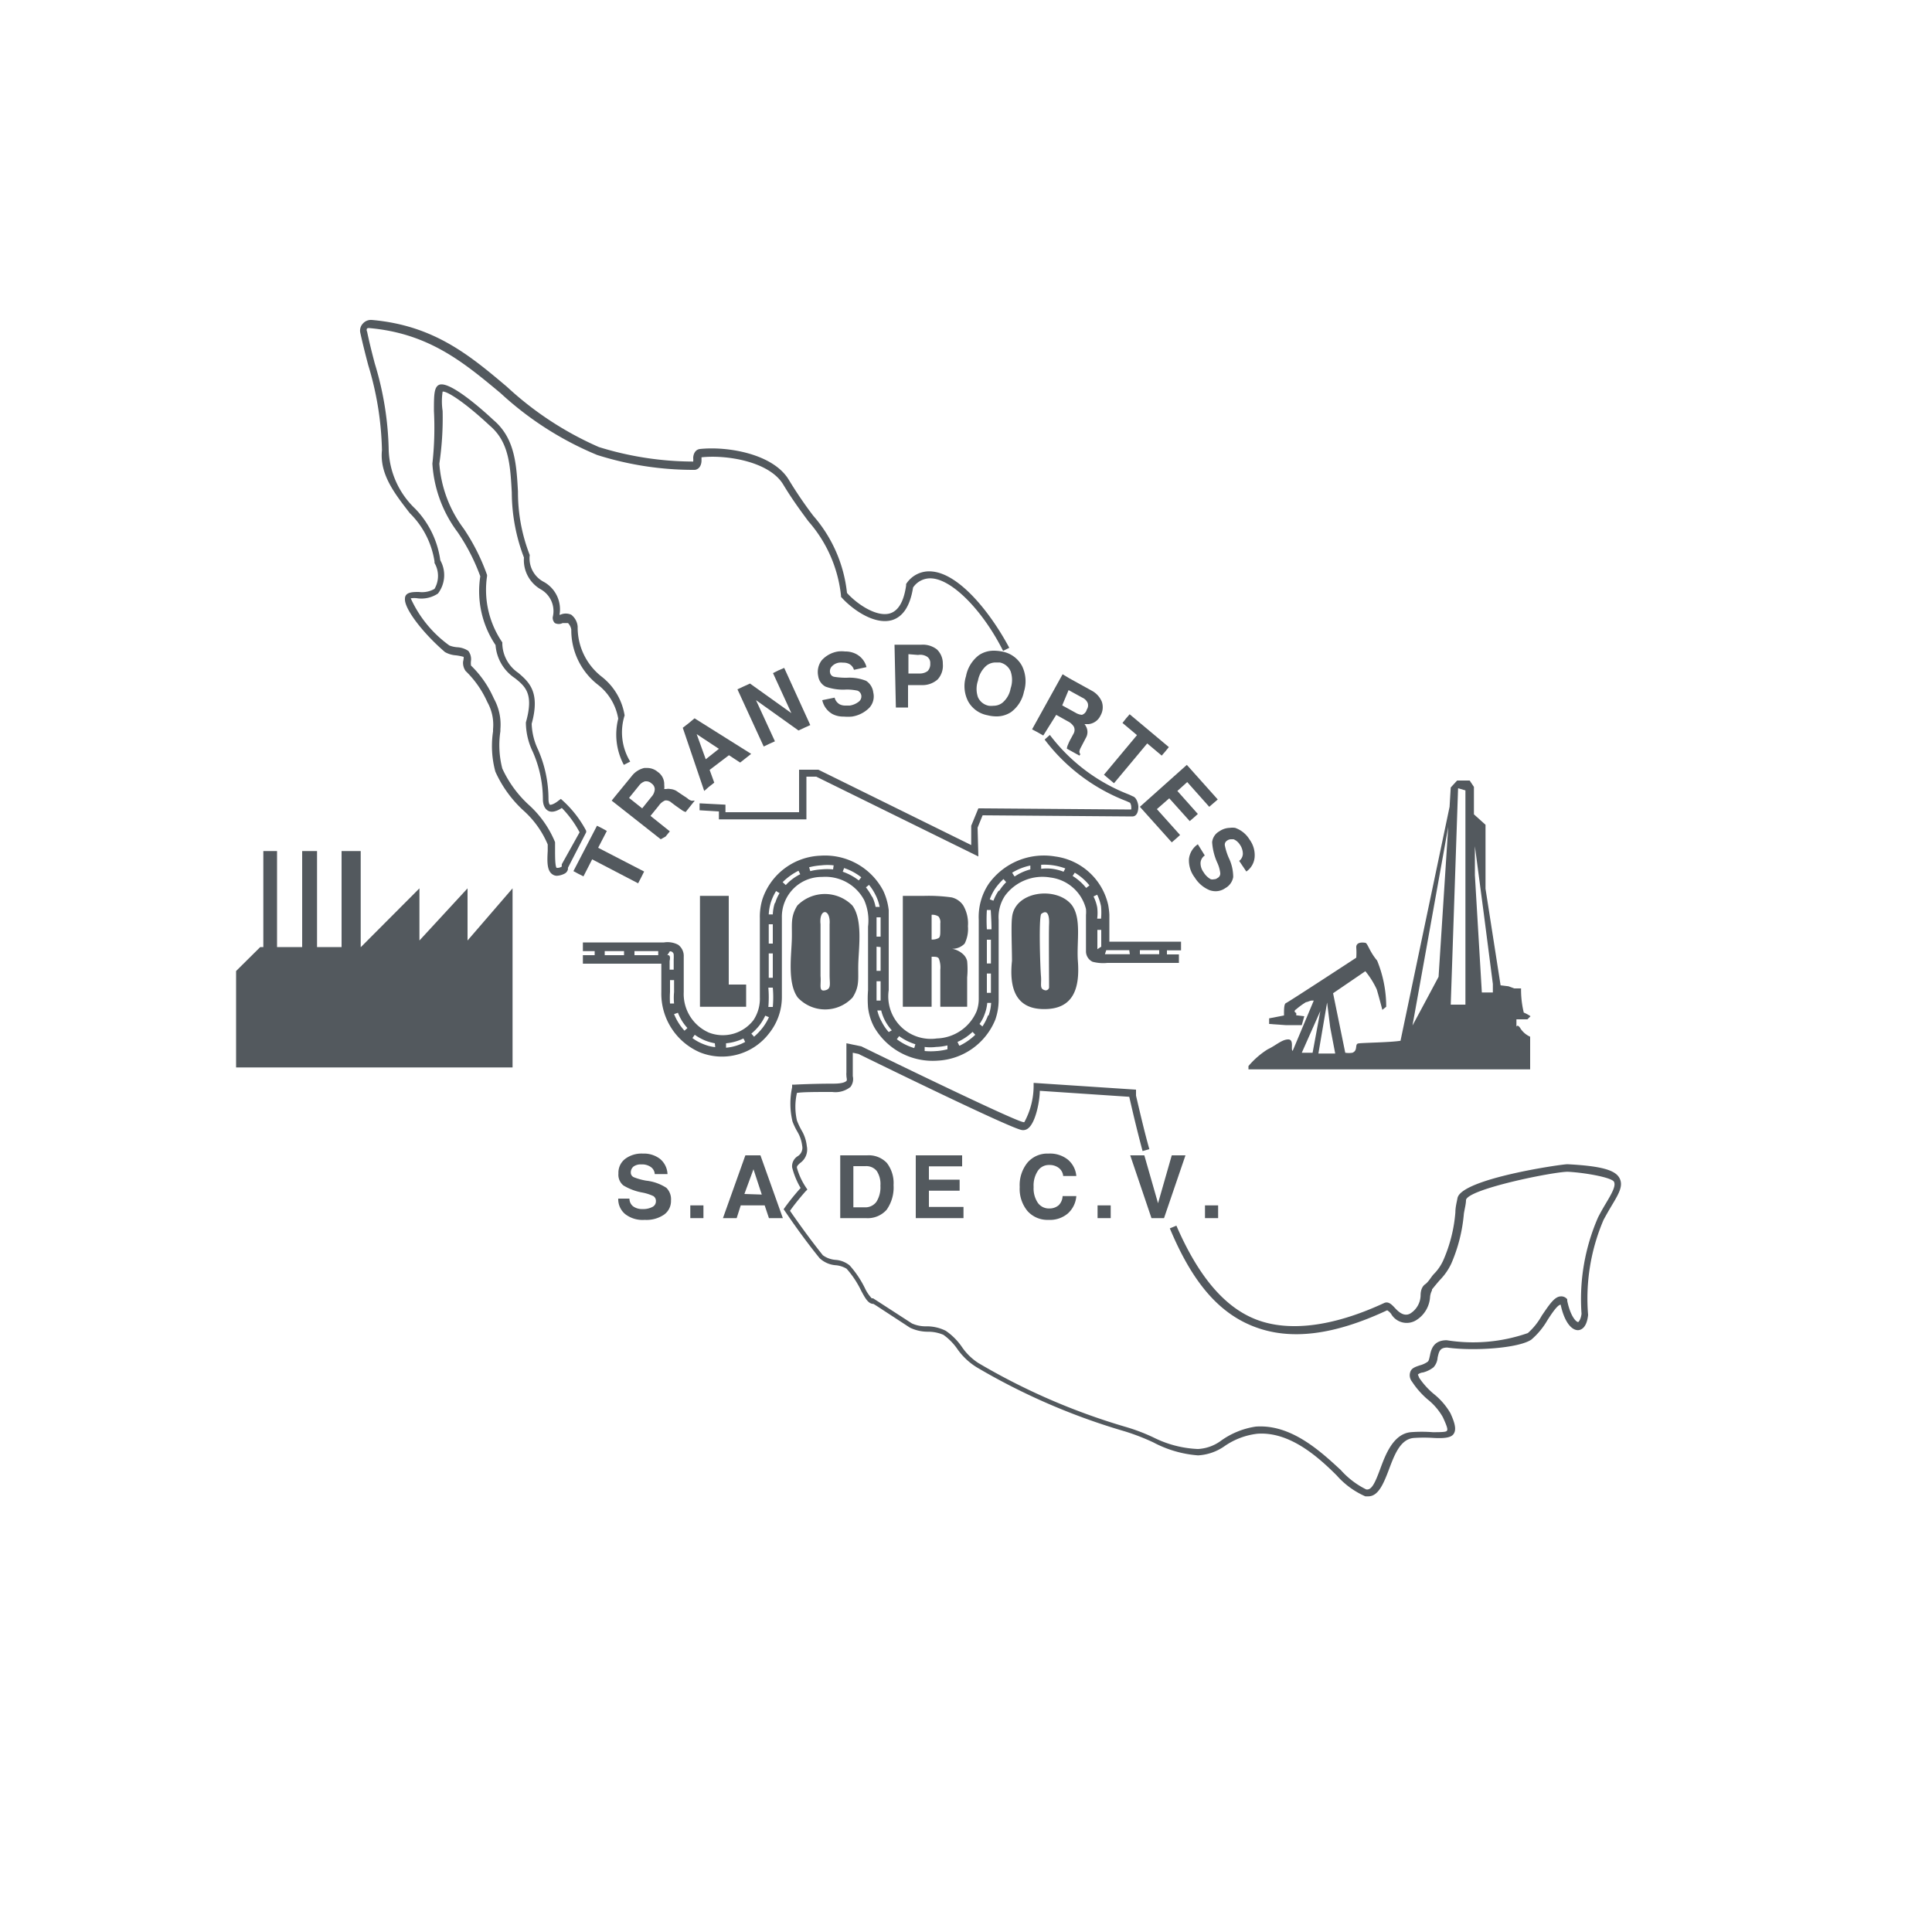 <svg xmlns="http://www.w3.org/2000/svg" viewBox="0 0 100 100"><defs><style>.cls-1{fill:#53595e;}</style></defs><g id="Capa_2_copia_2" data-name="Capa 2 copia 2"><path class="cls-1" d="M70.82,77.45h-.15a4.23,4.23,0,0,1-1.48-1.08c-1-1-2.46-2.28-4.11-2.16a3.74,3.74,0,0,0-1.68.63,2.64,2.64,0,0,1-1.39.49h0a5.87,5.87,0,0,1-2.31-.67,11.44,11.44,0,0,0-1.47-.57,33.57,33.57,0,0,1-7.66-3.31,3.4,3.4,0,0,1-1-.93,3,3,0,0,0-.74-.76,2,2,0,0,0-.81-.16,2.14,2.14,0,0,1-.92-.21l-1.76-1.15-.13-.08h0c-.27,0-.43-.3-.63-.67a4.92,4.92,0,0,0-.76-1.15,1.3,1.3,0,0,0-.54-.18,1.36,1.36,0,0,1-.86-.37c-.56-.69-1.18-1.53-1.79-2.43l-.07-.1.07-.1a12.34,12.34,0,0,1,.81-1A4,4,0,0,1,41,60.42a.61.61,0,0,1,.28-.57.51.51,0,0,0,.24-.55,1.84,1.84,0,0,0-.24-.71,3.45,3.45,0,0,1-.26-.54A4,4,0,0,1,41,56.28l0-.14h.14s.9-.05,2-.05c.47,0,.62-.09.67-.14s0-.15,0-.29a.76.76,0,0,1,0-.15c0-.3,0-1.31,0-1.31V54l.77.16c3.18,1.55,8,3.87,8.39,3.92a.06.06,0,0,0,.05,0,3.94,3.94,0,0,0,.48-1.85l0-.18,5.3.35,0,.21v.1c.25,1.07.47,2,.69,2.77l-.35.1c-.22-.82-.44-1.71-.69-2.81v0l-4.63-.31c0,.49-.2,1.62-.6,1.94a.41.41,0,0,1-.33.09c-.58-.08-7.66-3.55-8.46-3.94l-.29-.06c0,.31,0,.88,0,1.09,0,0,0,.07,0,.12a.67.67,0,0,1-.12.56,1.24,1.24,0,0,1-.94.26c-.83,0-1.54,0-1.83.05a3.2,3.2,0,0,0,0,1.43,4,4,0,0,0,.23.49,2,2,0,0,1,.28.83.85.85,0,0,1-.35.88c-.14.13-.17.17-.16.25a3.53,3.53,0,0,0,.46,1l.08.12-.1.1s-.44.49-.8,1c.58.84,1.17,1.64,1.7,2.3a1.27,1.27,0,0,0,.65.24,1.3,1.3,0,0,1,.74.29,5.21,5.21,0,0,1,.81,1.22,2,2,0,0,0,.33.48l.07,0,.25.16,1.76,1.14a1.72,1.72,0,0,0,.75.15,2.2,2.2,0,0,1,1,.23,3.2,3.2,0,0,1,.84.84,3,3,0,0,0,.85.83,33.57,33.57,0,0,0,7.57,3.29,9.66,9.66,0,0,1,1.53.58A5.64,5.64,0,0,0,62,75h0a2.19,2.19,0,0,0,1.2-.43A4.12,4.12,0,0,1,65,73.84c1.81-.13,3.31,1.24,4.4,2.25a4.31,4.31,0,0,0,1.31,1c.29.06.47-.36.73-1.06s.66-1.81,1.58-1.9a7.19,7.19,0,0,1,1.14,0c.31,0,.66,0,.72-.06s.06-.16-.2-.72a3.18,3.18,0,0,0-.79-.92,4.32,4.32,0,0,1-.8-.91A.53.53,0,0,1,73,71c.07-.2.29-.26.49-.33a1.2,1.2,0,0,0,.41-.19c.06-.05.08-.18.11-.3.06-.31.17-.81.87-.81h0A8.6,8.6,0,0,0,79.08,69a3.4,3.4,0,0,0,.72-.9c.41-.6.67-1,1-1a.39.39,0,0,1,.32.15l0,.08c.16.78.45,1.1.57,1.1h0s.13-.1.17-.43A10.57,10.57,0,0,1,82.72,63c.13-.25.26-.48.38-.68.31-.52.55-.93.44-1.15s-1.46-.47-2.39-.52h0c-.76,0-5.16.89-5.27,1.46,0,.21-.07.45-.11.71a8.24,8.24,0,0,1-.65,2.58,3.08,3.08,0,0,1-.57.83c-.12.13-.25.29-.43.51l0,.05a.92.92,0,0,0-.1.34,1.52,1.52,0,0,1-.73,1.21A.93.93,0,0,1,72,68a.76.76,0,0,0-.2-.18c-2.76,1.29-5,1.57-6.88.85s-3.23-2.36-4.37-5.09l.34-.14C62,66,63.34,67.64,65,68.29s3.93.41,6.63-.84c.24-.12.42.09.58.26s.45.46.78.28a1.13,1.13,0,0,0,.54-.95c0-.25.08-.46.24-.57s.31-.38.43-.51a2.42,2.42,0,0,0,.51-.74,7.68,7.68,0,0,0,.62-2.47c0-.27.07-.52.11-.74.21-1,5.37-1.75,5.69-1.75h0c1.71.09,2.46.29,2.69.71s-.06.86-.44,1.5c-.12.2-.25.43-.38.67a10.33,10.33,0,0,0-.8,4.92c-.07.67-.36.78-.52.79h0c-.38,0-.73-.51-.9-1.32-.17,0-.51.53-.69.81a3.86,3.86,0,0,1-.83,1c-.67.45-3,.6-4.35.41h0c-.39,0-.43.21-.5.52a.83.83,0,0,1-.21.5,1.48,1.48,0,0,1-.55.27c-.09,0-.24.07-.26.11h0s0,0,.07.17a4,4,0,0,0,.74.82,3.58,3.58,0,0,1,.87,1c.26.56.31.87.17,1.08s-.53.23-1,.21a7.76,7.76,0,0,0-1.08,0c-.7.07-1,.92-1.28,1.66S71.33,77.45,70.82,77.45Z"/><path class="cls-1" d="M28.83,45.33a.39.39,0,0,1-.23-.07c-.3-.19-.28-.69-.25-1.22,0-.12,0-.23,0-.33a4.91,4.91,0,0,0-1.27-1.77,6.15,6.15,0,0,1-1.44-2,5.05,5.05,0,0,1-.12-2.08v-.12a2.4,2.4,0,0,0-.29-1.39l-.08-.17a5.15,5.15,0,0,0-1.05-1.45.73.73,0,0,1-.13-.49A.93.93,0,0,0,24,34a2.74,2.74,0,0,0-.4-.08,1.32,1.32,0,0,1-.57-.17c-1.16-1-2.11-2.25-2.07-2.76,0-.35.4-.35.72-.35a1.29,1.29,0,0,0,.81-.16,1.33,1.33,0,0,0,0-1.34l0-.08a4.46,4.46,0,0,0-1.28-2.5c-.77-1-1.57-2-1.44-3.26a16.2,16.2,0,0,0-.71-4.4c-.14-.53-.28-1.08-.41-1.67a.53.53,0,0,1,.13-.48.56.56,0,0,1,.46-.19c3.21.28,5.06,1.82,7,3.46A17,17,0,0,0,31,23.14a16.57,16.57,0,0,0,4.88.75,1,1,0,0,0,0-.18c0-.18.09-.44.35-.47,1.41-.15,3.77.24,4.59,1.58a21.18,21.18,0,0,0,1.27,1.87,7.23,7.23,0,0,1,1.75,4c.52.58,1.53,1.26,2.22,1.06q.66-.2.84-1.44l0-.08a1.41,1.41,0,0,1,1.34-.65c1.4.12,3,2.08,4,3.95l-.32.16c-1-2-2.56-3.65-3.66-3.75a1.07,1.07,0,0,0-1,.47c-.15.95-.52,1.52-1.1,1.69-.93.26-2.1-.6-2.63-1.21l0,0v-.06a6.93,6.93,0,0,0-1.69-3.85c-.39-.53-.83-1.12-1.3-1.9-.72-1.2-2.95-1.55-4.23-1.41l0,.17c0,.18-.08.44-.34.48a16.47,16.47,0,0,1-5.06-.77,16.84,16.84,0,0,1-5-3.2c-1.91-1.59-3.71-3.1-6.81-3.37A.21.21,0,0,0,19,17a.16.16,0,0,0,0,.16c.12.58.26,1.13.4,1.66a16.32,16.32,0,0,1,.72,4.51,4.4,4.4,0,0,0,1.37,3A4.77,4.77,0,0,1,22.79,29a1.57,1.57,0,0,1-.12,1.72,1.54,1.54,0,0,1-1.05.25,1.13,1.13,0,0,0-.36,0,6.12,6.12,0,0,0,2,2.44,1.41,1.41,0,0,0,.39.09,1.15,1.15,0,0,1,.59.19.71.71,0,0,1,.14.5.89.89,0,0,0,0,.26A5.34,5.34,0,0,1,25.49,36l.08.17a2.78,2.78,0,0,1,.33,1.57v.11a4.8,4.8,0,0,0,.1,1.93,5.87,5.87,0,0,0,1.36,1.87,5.34,5.34,0,0,1,1.37,1.94v.06c0,.11,0,.24,0,.36,0,.31,0,.83.08.91a.41.41,0,0,0,.27-.07v0a.42.42,0,0,1,0-.12L30,43.08a5.47,5.47,0,0,0-.92-1.26c-.29.19-.53.24-.7.15s-.28-.29-.28-.61a6.12,6.12,0,0,0-.52-2.44,3.53,3.53,0,0,1-.36-1.47v-.06c.41-1.45,0-1.84-.57-2.29a2.25,2.25,0,0,1-1-1.71,5,5,0,0,1-.79-3.56,10.24,10.24,0,0,0-1.17-2.28A6.59,6.59,0,0,1,22.38,24a16.75,16.75,0,0,0,.08-2.73c0-.81,0-1.26.29-1.36.57-.18,2.28,1.35,2.79,1.83,1.11.94,1.19,2.28,1.27,3.7a8.94,8.94,0,0,0,.61,3.29l0,0v0a1.37,1.37,0,0,0,.73,1.39,1.62,1.62,0,0,1,.81,1.7H29a.68.68,0,0,1,.57,0,.87.87,0,0,1,.33.61,3.23,3.23,0,0,0,1.25,2.6,3.18,3.18,0,0,1,1.18,2v0l0,0a2.9,2.9,0,0,0,.29,2.39l-.33.17A3.33,3.33,0,0,1,32,37.2a2.82,2.82,0,0,0-1.08-1.78,3.57,3.57,0,0,1-1.35-2.83.63.63,0,0,0-.17-.34c-.06,0-.15,0-.28,0a.44.44,0,0,1-.4,0,.38.38,0,0,1-.11-.31A1.29,1.29,0,0,0,28,30.51a1.74,1.74,0,0,1-.88-1.65,9.52,9.52,0,0,1-.63-3.37c-.08-1.41-.14-2.61-1.14-3.46-1.35-1.26-2.24-1.8-2.44-1.76a3.36,3.36,0,0,0,0,1A16,16,0,0,1,22.74,24,6.37,6.37,0,0,0,24,27.36a10.6,10.6,0,0,1,1.21,2.4v.06A4.81,4.81,0,0,0,26,33.25l0,.08a1.88,1.88,0,0,0,.83,1.5c.56.48,1.14,1,.69,2.63a3.33,3.33,0,0,0,.32,1.32,6.38,6.38,0,0,1,.55,2.57c0,.21.05.28.07.3s.19,0,.45-.21l.12-.09.11.1A5.71,5.71,0,0,1,30.34,43l0,.08-.94,1.83a.11.11,0,0,0,0,.06.33.33,0,0,1-.16.24A1,1,0,0,1,28.83,45.33Zm21.81-1L42.25,40.2h-.51v2.21H37.21V42l-1-.06,0-.36,1.34.07v.39h3.81V39.84l1,0,7.91,3.9v-1l.37-.9h.13l7.78.06a.74.74,0,0,0,0-.18.43.43,0,0,0-.06-.17l-.2-.09a9.65,9.65,0,0,1-4.22-3.18l.27-.24a9.36,9.36,0,0,0,4.11,3.09l.19.09c.21.07.28.43.28.52s0,.52-.32.52h0l-7.74-.06-.26.64Zm8-2.42Z"/><polygon class="cls-1" points="38.62 50.96 37.72 50.96 37.72 46.37 36.23 46.37 36.23 52.11 38.62 52.11 38.62 50.96"/><path class="cls-1" d="M41.29,51.63a1.94,1.94,0,0,0,2.84,0c.4-.63.26-1,.3-1.88s.2-2.18-.31-2.88a2,2,0,0,0-2.85,0c-.39.63-.25,1-.29,1.88S40.78,50.93,41.29,51.63Zm1.65-3.79v2.64c0,.45.1.71-.24.78s-.19-.29-.23-.74V47.84C42.38,47,43,47,42.94,47.84Z"/><path class="cls-1" d="M48.22,49.52c.21,0,.33,0,.38.11a1.28,1.28,0,0,1,.07.57v1.91h1.39V50.59a4.51,4.51,0,0,0,0-.84.69.69,0,0,0-.19-.34,1.11,1.11,0,0,0-.59-.3.88.88,0,0,0,.65-.27,1.7,1.7,0,0,0,.17-.9,1.86,1.86,0,0,0-.24-1.07,1,1,0,0,0-.6-.42,8.63,8.63,0,0,0-1.43-.08H46.73v5.74h1.49Zm0-2.17a.56.56,0,0,1,.36.09.47.47,0,0,1,.09.35v.32c0,.25,0,.4-.1.45a.68.68,0,0,1-.35.07Z"/><path class="cls-1" d="M54.06,52.23c1.51,0,1.84-1.09,1.73-2.5-.07-1,.2-2.18-.31-2.88-.78-1-3-.74-3.1.67-.05.37,0,1.65,0,2.21C52.23,51.15,52.57,52.24,54.06,52.23Zm-.17-4.92c.35-.28.43.12.41.53s0,3,0,3.28a.18.18,0,0,1-.19.14c-.33-.07-.19-.29-.23-.74S53.76,47.56,53.89,47.31Z"/><polygon class="cls-1" points="33.19 45.41 33.34 45.11 30.96 43.88 31.41 43.01 31.16 42.87 30.9 42.74 29.68 45.09 29.94 45.23 30.2 45.36 30.65 44.48 33.03 45.72 33.19 45.41"/><path class="cls-1" d="M34.45,43.3l.22-.27-1-.8.43-.53a.75.75,0,0,1,.33-.27h.07a.42.42,0,0,1,.25.11l.24.18.3.21a.71.71,0,0,0,.2.1l.47-.59-.07,0a.23.23,0,0,1-.11,0h0a.49.49,0,0,1-.2-.12L35.1,41a.73.73,0,0,0-.41-.16.45.45,0,0,0-.2,0l-.11,0a.78.78,0,0,0,0-.21.77.77,0,0,0-.34-.68.84.84,0,0,0-.54-.2h-.15a1.14,1.14,0,0,0-.66.43l-.82,1-.21.26,2.54,2Zm-1.89-2,.51-.63a.62.62,0,0,1,.32-.23h.06a.39.39,0,0,1,.27.11.37.37,0,0,1,.17.3.62.62,0,0,1-.16.38l-.49.61Z"/><path class="cls-1" d="M36.7,40.72l.27-.21-.24-.66,1-.76.58.38.28-.22.29-.23-2.93-1.84-.3.25-.31.24,1.11,3.27ZM36.06,38h0l1.15.76-.68.54L36.06,38Z"/><polygon class="cls-1" points="39.82 38.5 40.11 38.37 39.13 36.24 41.33 37.81 41.63 37.67 41.94 37.53 40.59 34.57 40.29 34.7 40.01 34.84 40.96 36.91 38.82 35.38 38.49 35.53 38.17 35.68 39.53 38.64 39.82 38.5"/><path class="cls-1" d="M42.73,35.54a2.67,2.67,0,0,0,1.09.15,2.68,2.68,0,0,1,.57.06.32.32,0,0,1,.19.24.34.34,0,0,1-.12.32,1,1,0,0,1-.48.21l-.23,0a.64.64,0,0,1-.28-.06.55.55,0,0,1-.27-.35l-.64.13a1.09,1.09,0,0,0,.53.72,1.21,1.21,0,0,0,.58.13,2.37,2.37,0,0,0,.43,0,1.61,1.61,0,0,0,.9-.46.87.87,0,0,0,.2-.79.83.83,0,0,0-.37-.6,2.32,2.32,0,0,0-1-.16,3.76,3.76,0,0,1-.66-.05.26.26,0,0,1-.2-.19.36.36,0,0,1,.08-.34.63.63,0,0,1,.37-.2.86.86,0,0,1,.22,0,.64.64,0,0,1,.28.05.5.5,0,0,1,.28.32l.65-.14a1.06,1.06,0,0,0-.54-.68,1.2,1.2,0,0,0-.57-.13,1.59,1.59,0,0,0-.36,0,1.43,1.43,0,0,0-.85.46,1,1,0,0,0-.18.81A.73.73,0,0,0,42.73,35.54Z"/><path class="cls-1" d="M46.67,36.62H47l0-1.16.69,0a1.18,1.18,0,0,0,.84-.29,1.05,1.05,0,0,0,.27-.81,1,1,0,0,0-.31-.75,1.19,1.19,0,0,0-.8-.24h-.05l-1,0h-.34l.07,3.25Zm.85-2.72h0A.66.66,0,0,1,48,34a.39.39,0,0,1,.15.34.53.53,0,0,1-.13.39.67.67,0,0,1-.43.13l-.57,0,0-1Z"/><path class="cls-1" d="M51.45,33.68a1.37,1.37,0,0,0-.78.23A1.78,1.78,0,0,0,50,35a1.72,1.72,0,0,0,.11,1.3,1.44,1.44,0,0,0,1,.72,1.86,1.86,0,0,0,.45.06,1.36,1.36,0,0,0,.77-.22A1.74,1.74,0,0,0,53,35.8a1.8,1.8,0,0,0-.1-1.33,1.46,1.46,0,0,0-1-.74A2.28,2.28,0,0,0,51.45,33.68Zm.86,1.07a1.36,1.36,0,0,1,0,.88,1.25,1.25,0,0,1-.42.74.74.74,0,0,1-.47.16,1,1,0,0,1-.24,0,.77.77,0,0,1-.56-.44,1.31,1.31,0,0,1,0-.86,1.34,1.34,0,0,1,.43-.77.76.76,0,0,1,.48-.17l.22,0A.78.78,0,0,1,52.31,34.75Z"/><path class="cls-1" d="M54,38.07,54.67,37l.59.33a.76.76,0,0,1,.32.28.39.39,0,0,1,0,.34l-.14.26a2.49,2.49,0,0,0-.16.33.69.69,0,0,0-.06.21l.65.36.05-.07a.23.23,0,0,1-.05-.15.71.71,0,0,1,.08-.21l.25-.48a.6.6,0,0,0,0-.62.36.36,0,0,0-.07-.1h.22a.77.77,0,0,0,.61-.44.87.87,0,0,0,.07-.72,1.15,1.15,0,0,0-.54-.58l-1.14-.63L55,34.9l-1.58,2.85.3.16Zm1.31-2.35.71.39a.54.54,0,0,1,.28.28.39.39,0,0,1-.05.34A.38.38,0,0,1,56,37H56a.75.75,0,0,1-.33-.11l-.69-.38Z"/><polygon class="cls-1" points="57.14 40.1 57.4 40.32 57.66 40.54 59.38 38.48 60.13 39.11 60.32 38.89 60.5 38.67 58.47 36.97 58.28 37.19 58.1 37.42 58.85 38.05 57.14 40.1"/><polygon class="cls-1" points="60.87 43.41 61.08 43.22 59.88 41.88 60.52 41.32 61.58 42.5 61.79 42.32 62 42.13 60.94 40.94 61.45 40.48 62.59 41.76 62.81 41.57 63.03 41.38 61.43 39.59 59 41.76 60.65 43.6 60.87 43.41"/><path class="cls-1" d="M61.84,45.42a1.64,1.64,0,0,0,.78.66,1,1,0,0,0,.3.05.87.87,0,0,0,.5-.16.81.81,0,0,0,.41-.57,2.29,2.29,0,0,0-.23-1,3.08,3.08,0,0,1-.2-.63.24.24,0,0,1,.1-.25.36.36,0,0,1,.23-.08l.12,0a.71.71,0,0,1,.32.27.84.84,0,0,1,.16.48.48.48,0,0,1-.19.37l.37.55a1,1,0,0,0,.43-.75,1.36,1.36,0,0,0-.26-.9,1.42,1.42,0,0,0-.75-.61,1,1,0,0,0-.28,0,1,1,0,0,0-.54.18.73.73,0,0,0-.37.56A3.06,3.06,0,0,0,63,44.64a1.77,1.77,0,0,1,.16.55.26.26,0,0,1-.15.26.27.27,0,0,1-.17.06.38.38,0,0,1-.17,0,1,1,0,0,1-.37-.36.79.79,0,0,1-.16-.49.49.49,0,0,1,.22-.38L62,43.7a1.06,1.06,0,0,0-.46.76A1.46,1.46,0,0,0,61.84,45.42Z"/><path class="cls-1" d="M33.44,61.11a3.21,3.21,0,0,1-.64-.18.26.26,0,0,1-.15-.23.4.4,0,0,1,.14-.32.64.64,0,0,1,.41-.11.78.78,0,0,1,.48.13.48.48,0,0,1,.21.37h.66a1.08,1.08,0,0,0-.38-.78,1.36,1.36,0,0,0-.89-.28,1.41,1.41,0,0,0-.93.28.9.9,0,0,0-.34.75.71.71,0,0,0,.26.62,2.87,2.87,0,0,0,1,.37,2.43,2.43,0,0,1,.55.18.3.3,0,0,1,.13.27.32.32,0,0,1-.18.29,1,1,0,0,1-.51.11.79.79,0,0,1-.49-.14.51.51,0,0,1-.19-.4H32a1,1,0,0,0,.37.81,1.47,1.47,0,0,0,1,.29,1.61,1.61,0,0,0,1-.27.86.86,0,0,0,.36-.73.83.83,0,0,0-.24-.66A2.39,2.39,0,0,0,33.44,61.11Z"/><rect class="cls-1" x="35.73" y="62.39" width="0.68" height="0.66"/><path class="cls-1" d="M39.36,59.8h-.78l-1.16,3.25h.71l.21-.66h1.24l.22.66h.72Zm-.83,2L39,60.52l.43,1.31Z"/><path class="cls-1" d="M44.88,59.8H43.49v3.25h1.33a1.31,1.31,0,0,0,1.07-.43,2,2,0,0,0,.36-1.28,1.7,1.7,0,0,0-.35-1.15A1.29,1.29,0,0,0,44.88,59.8Zm.48,2.41a.71.71,0,0,1-.62.28h-.57V60.36h.63a.69.69,0,0,1,.58.25,1.23,1.23,0,0,1,.19.76A1.41,1.41,0,0,1,45.36,62.21Z"/><polygon class="cls-1" points="48.08 61.63 49.67 61.63 49.67 61.34 49.67 61.06 48.08 61.06 48.08 60.37 49.8 60.37 49.8 60.08 49.8 59.8 47.4 59.8 47.4 63.05 49.87 63.05 49.87 62.76 49.87 62.47 48.08 62.47 48.08 61.63"/><path class="cls-1" d="M54.8,62.38a.73.73,0,0,1-.49.17.7.7,0,0,1-.59-.29,1.33,1.33,0,0,1-.22-.82,1.38,1.38,0,0,1,.22-.84.68.68,0,0,1,.59-.3.77.77,0,0,1,.49.15.59.59,0,0,1,.23.42h.68a1.24,1.24,0,0,0-.44-.85,1.48,1.48,0,0,0-1-.31,1.35,1.35,0,0,0-1.09.47,1.85,1.85,0,0,0-.4,1.26,1.8,1.8,0,0,0,.4,1.24,1.38,1.38,0,0,0,1.09.46,1.43,1.43,0,0,0,1-.33,1.34,1.34,0,0,0,.44-.9H55A.71.71,0,0,1,54.8,62.38Z"/><rect class="cls-1" x="56.81" y="62.39" width="0.68" height="0.66"/><polygon class="cls-1" points="58.86 59.8 58.5 59.8 59.6 63.05 59.93 63.05 60.25 63.05 61.36 59.8 61 59.8 60.65 59.8 59.94 62.28 59.94 62.28 59.94 62.28 59.94 62.28 59.23 59.8 58.86 59.8"/><rect class="cls-1" x="62.37" y="62.39" width="0.68" height="0.66"/><polygon class="cls-1" points="24.2 45.98 21.71 48.68 21.71 45.98 18.68 49.02 18.67 49.02 18.67 44.05 17.68 44.05 17.68 49.02 16.41 49.02 16.41 44.05 15.64 44.05 15.64 49.02 14.34 49.02 14.34 44.05 13.63 44.05 13.63 49.02 13.47 49.02 12.22 50.26 12.22 55.25 26.53 55.25 26.53 45.98 24.2 48.68 24.2 45.98"/><path class="cls-1" d="M66.68,53.8c-.33,0-.65.32-1.06.51a4.28,4.28,0,0,0-1,.87v.17H79.2V53.66a1.17,1.17,0,0,1-.49-.41c-.16-.27-.22-.11-.22-.11l0-.38.57,0,.16-.16a1.94,1.94,0,0,0-.35-.19,5,5,0,0,1-.14-1.25l-.35,0-.3-.11-.41-.05L76.89,46V42.69l-.6-.54V40.73l-.22-.33h-.65l-.33.36-.06,1L72.49,53.87c-.56.09-2,.1-2.19.14s0,.36-.3.48a1.23,1.23,0,0,1-.37,0L69,51.41l1.67-1.14a4.32,4.32,0,0,1,.59.94c.1.33.29,1.06.29,1.06l.2-.16a6.3,6.3,0,0,0-.47-2.39c-.41-.49-.49-.9-.61-.92s-.49-.06-.47.25a3.67,3.67,0,0,1,0,.52s-3.53,2.31-3.64,2.35-.1.41-.1.64l-.77.15V53l.85.06h.84l.13-.46-.42-.05a.35.35,0,0,0,0-.12s-.18-.07,0-.19a3.93,3.93,0,0,1,.51-.37c.07,0,.21-.08.29-.08H68l-1.09,2.6C66.79,54.35,67,53.8,66.68,53.8Zm9.66-10,.47,3.56.46,3.57v.44H76.7l-.36-6.07Zm-.87-3,.38.11V52h-.76Zm-.51,2-.5,7.76s-.84,1.58-1.35,2.52ZM68.85,53.17l.26,1.36-.87,0,.45-2.64Zm-.51-.84-.4,2.16-.56,0Z"/><path class="cls-1" d="M61.13,49.19v-.45H57.42v-1.4a4,4,0,0,0-.06-.5,3.25,3.25,0,0,0-2.75-2.51,3.51,3.51,0,0,0-3.43,1.41,3.08,3.08,0,0,0-.52,1.87v4.11a1.84,1.84,0,0,1-.11.62,2.31,2.31,0,0,1-2.06,1.41A2.2,2.2,0,0,1,46,51.25V48c0-.28,0-.52,0-.89a3.21,3.21,0,0,0-.28-1,3.4,3.4,0,0,0-3.25-1.82,3.3,3.3,0,0,0-3,2.23,3.1,3.1,0,0,0-.14,1v4.1A2,2,0,0,1,39,52.8a2,2,0,0,1-2.3.65,2.18,2.18,0,0,1-1.31-2.1V49.52a.72.72,0,0,0-.29-.62,1.18,1.18,0,0,0-.73-.12H30.17v.45h.61v.21h-.61v.44h4.06v1.47a3.31,3.31,0,0,0,2,3.12,3.07,3.07,0,0,0,3.59-1,3,3,0,0,0,.65-1.85V47.5a2.06,2.06,0,0,1,2.08-2.11,2.27,2.27,0,0,1,2.18,1.2,2.62,2.62,0,0,1,.2,1.37v3.29a5.76,5.76,0,0,0,0,.9,2.87,2.87,0,0,0,.31,1,3.5,3.5,0,0,0,3.28,1.75,3.41,3.41,0,0,0,3-2.13,3.14,3.14,0,0,0,.17-1V47.61a2,2,0,0,1,.33-1.25,2.41,2.41,0,0,1,2.35-.94,2.17,2.17,0,0,1,1.84,1.63,1.71,1.71,0,0,1,0,.31v1.9a.6.6,0,0,0,.34.52,2.12,2.12,0,0,0,.77.06h3.7V49.4h-.62v-.21Zm-28.83.25h-1v-.21h1Zm1.77,0H32.84v-.21h1.23Zm.47,0,.13-.2a.19.19,0,0,1,.2.15,2.46,2.46,0,0,1,0,.28v.52h-.21v-.45C34.68,49.63,34.72,49.41,34.54,49.44Zm.14,1.91v-.62h.21v.62a2.94,2.94,0,0,0,0,.59l-.21,0A4.58,4.58,0,0,1,34.68,51.35Zm.75,2a2.84,2.84,0,0,1-.54-.86l.2-.07a2.49,2.49,0,0,0,.49.79Zm1.59.85a2.18,2.18,0,0,1-.62-.16,2.35,2.35,0,0,1-.56-.31l.12-.17a2.65,2.65,0,0,0,.52.29A2.73,2.73,0,0,0,37,54Zm.56,0,0-.2a2.57,2.57,0,0,0,.9-.25l.09.18A2.51,2.51,0,0,1,37.58,54.23Zm1.89-1a3.19,3.19,0,0,1-.44.46l-.14-.16a2.85,2.85,0,0,0,.42-.43,2.76,2.76,0,0,0,.3-.5l.19.08A2.77,2.77,0,0,1,39.47,53.2Zm.5-1.08-.2,0a6.05,6.05,0,0,0,0-1H40A5.71,5.71,0,0,1,40,52.12ZM40,50v.61h-.21V49.35H40Zm0-1.16h-.21v-1H40Zm.1-2.09a2.27,2.27,0,0,0-.1.58h-.21a2.6,2.6,0,0,1,.11-.63,2.8,2.8,0,0,1,.27-.58l.18.11A2,2,0,0,0,40.13,46.72Zm.57-.94-.16-.15a3.17,3.17,0,0,1,.82-.59l.09.18A2.58,2.58,0,0,0,40.7,45.78ZM43.12,45a3,3,0,0,0-.6,0,2.91,2.91,0,0,0-.58.09l-.06-.2a3.44,3.44,0,0,1,.63-.1,2.75,2.75,0,0,1,.64,0Zm1.33.57a2.91,2.91,0,0,0-.83-.45l.07-.19a2.85,2.85,0,0,1,.89.48Zm.92,2.91v-1h.21v1Zm.21.54v1.23h-.21V49Zm-.44-2.59a2.84,2.84,0,0,0-.32-.5l.16-.13a2.66,2.66,0,0,1,.34.53,2.32,2.32,0,0,1,.21.61l-.21,0A2.09,2.09,0,0,0,45.14,46.4Zm.23,4.36h.21v1h-.21ZM46,53.42a2.47,2.47,0,0,1-.36-.53,2.13,2.13,0,0,1-.23-.59l.2,0a2.31,2.31,0,0,0,.21.55,2.62,2.62,0,0,0,.34.48Zm1.32.83a2.84,2.84,0,0,1-.9-.46l.12-.16a2.88,2.88,0,0,0,.84.42Zm1.17.15a3.32,3.32,0,0,1-.63,0l0-.21a2.32,2.32,0,0,0,.59,0,2.89,2.89,0,0,0,.59-.08l0,.2A3.42,3.42,0,0,1,48.52,54.4Zm1.16-.28-.09-.19a2.73,2.73,0,0,0,.78-.52l.14.15A3.11,3.11,0,0,1,49.68,54.12Zm1.49-1.56a2.78,2.78,0,0,1-.29.57L50.7,53a2,2,0,0,0,.27-.52,2.15,2.15,0,0,0,.13-.57l.2,0A2.21,2.21,0,0,1,51.17,52.56Zm.15-1.17h-.21v-1h.21Zm0-2.14v.62h-.21V48.64h.21Zm0-1.15h-.21a8.22,8.22,0,0,1,0-1l.2,0C51.3,47.44,51.32,47.78,51.32,48.1Zm.4-2a2.57,2.57,0,0,0-.27.52l-.19-.07a2.55,2.55,0,0,1,.29-.57,3.21,3.21,0,0,1,.42-.48l.14.16A2.73,2.73,0,0,0,51.72,46.11Zm.81-.75-.11-.18a2.93,2.93,0,0,1,.94-.37l0,.2A2.65,2.65,0,0,0,52.53,45.36Zm2.55-.23a2.65,2.65,0,0,0-.57-.15,2.36,2.36,0,0,0-.59,0v-.21a3.11,3.11,0,0,1,1.25.19Zm1.17.84a2.78,2.78,0,0,0-.7-.62l.11-.17a2.83,2.83,0,0,1,.76.66ZM57,49l-.2.13v-1H57Zm-.21-1.45a2.28,2.28,0,0,0,0-.59,2.18,2.18,0,0,0-.19-.56l.19-.09a2.49,2.49,0,0,1,.2.6,3.52,3.52,0,0,1,0,.64Zm1.69,1.84H57.19l.07-.21h1.19Zm1.52,0H59v-.21h1Z"/></g></svg>